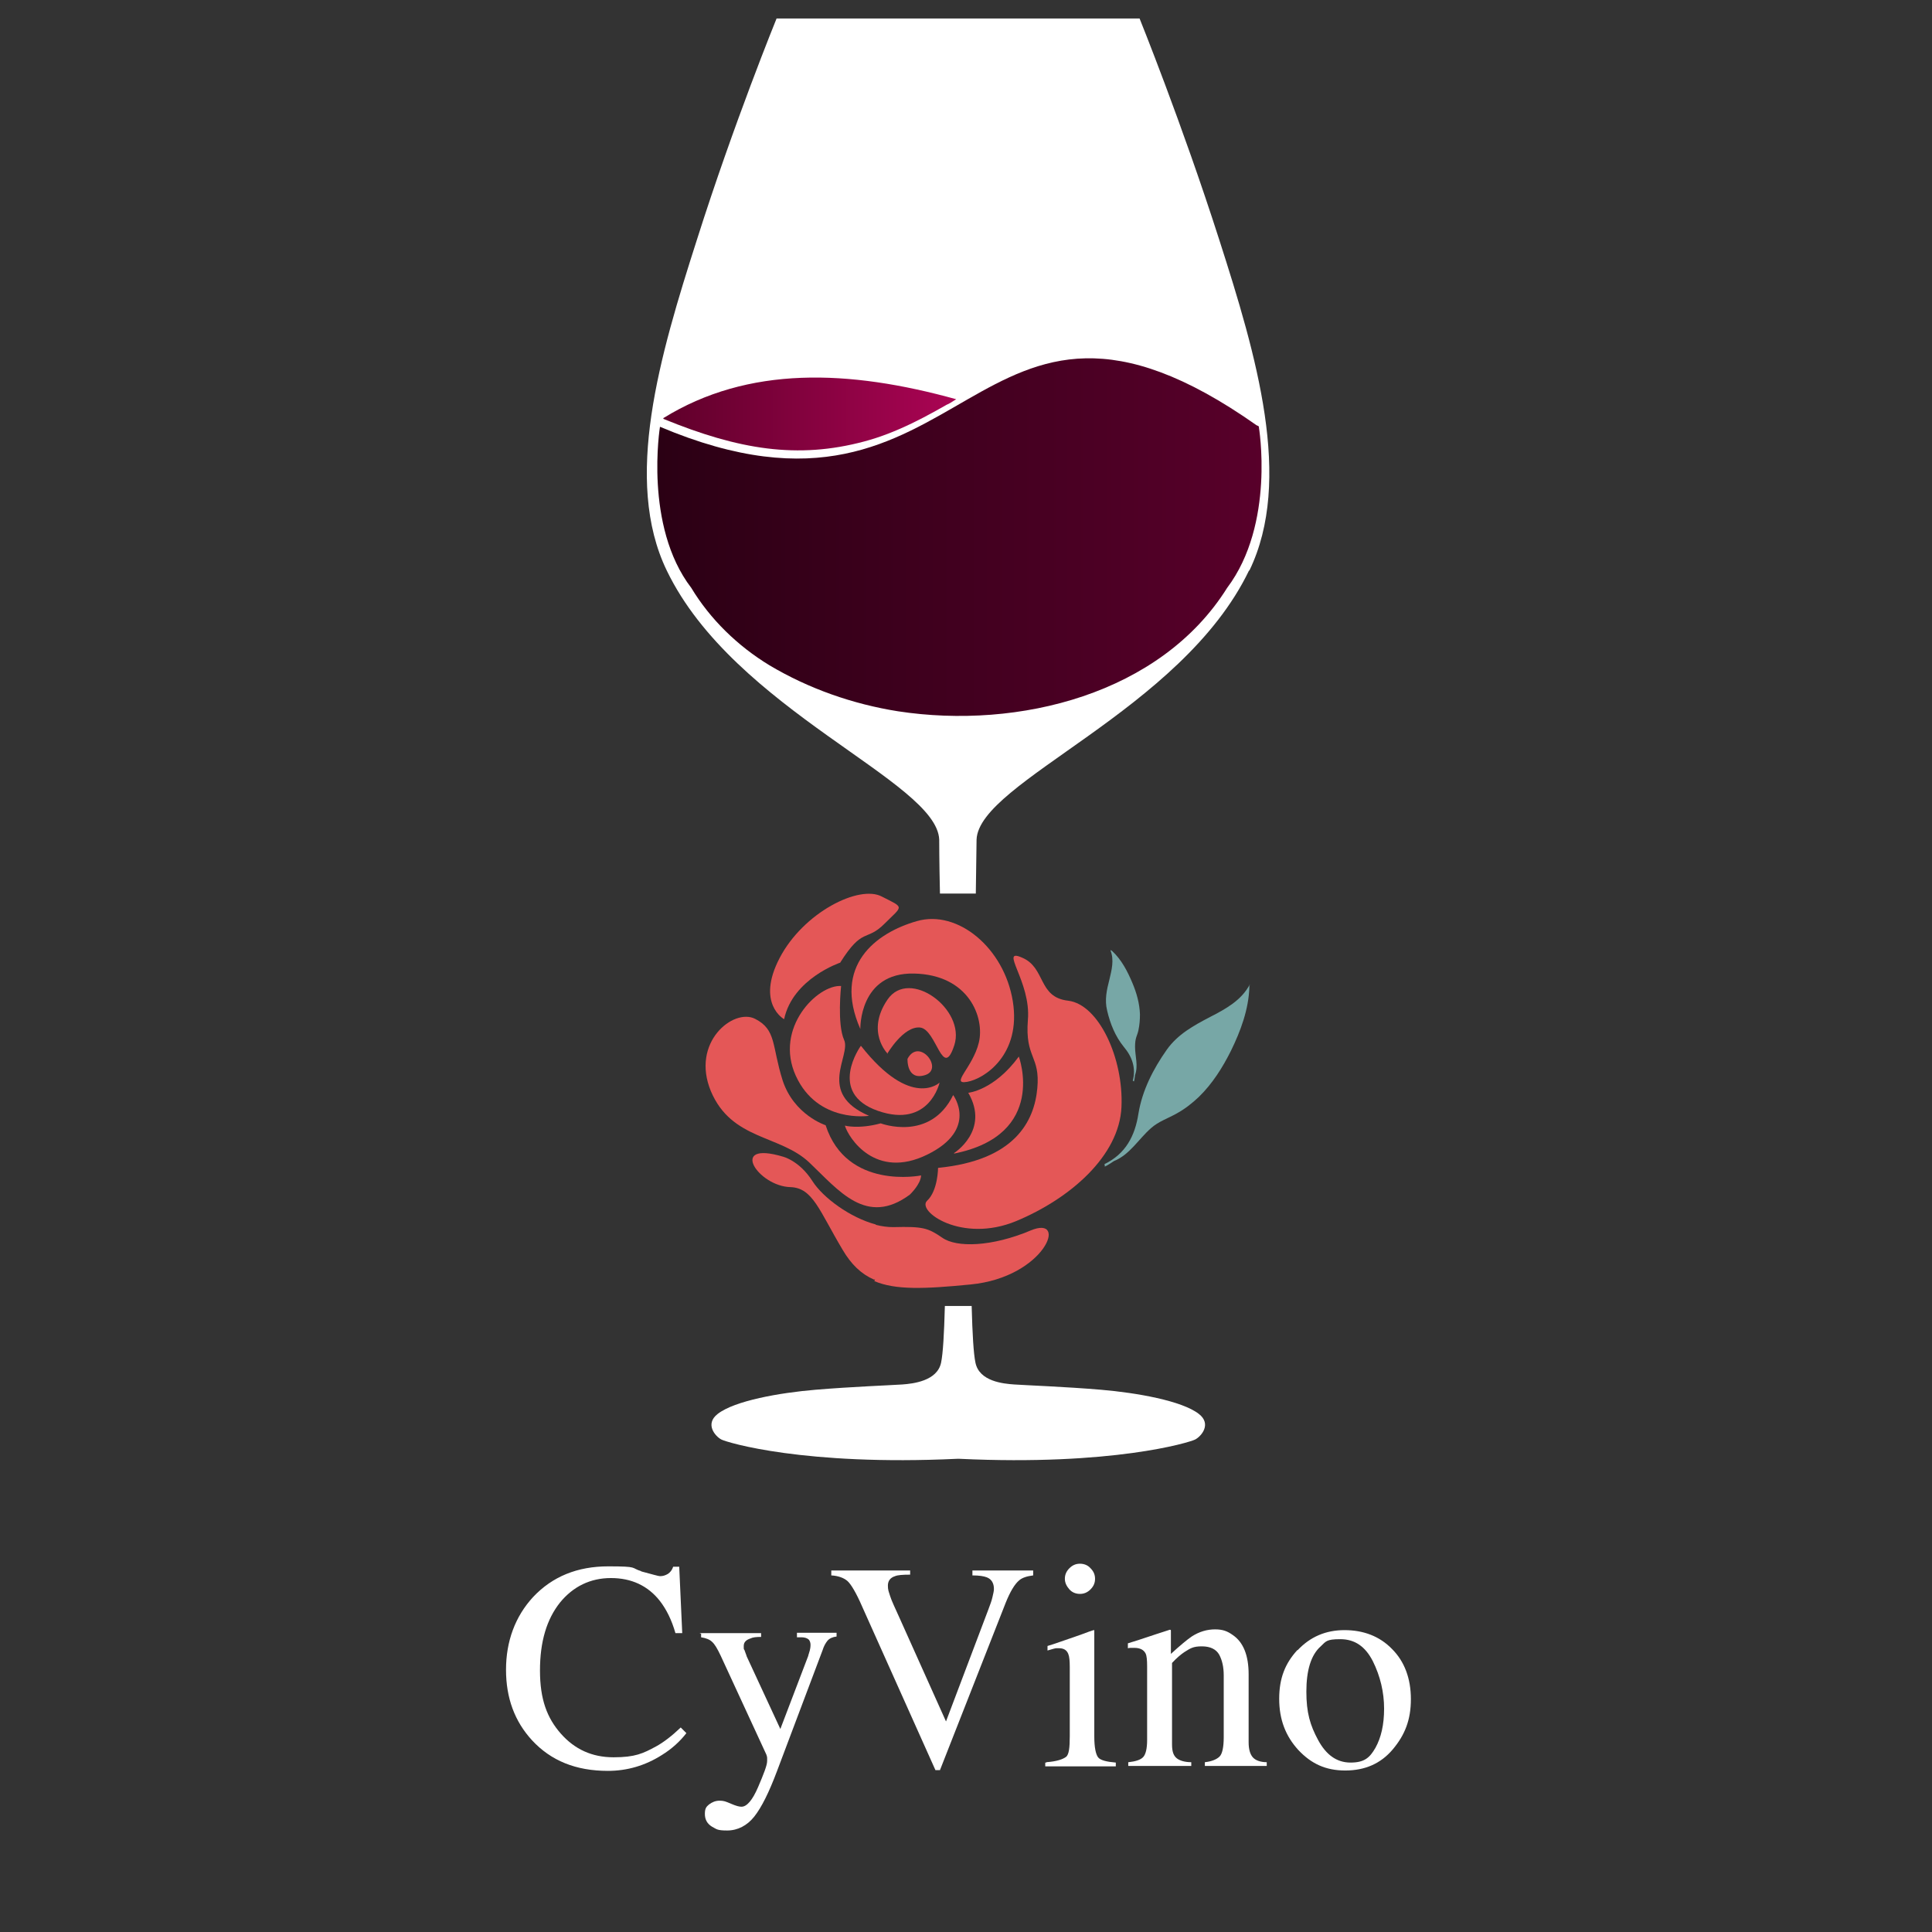 <?xml version="1.0" encoding="UTF-8"?>
<svg xmlns="http://www.w3.org/2000/svg" xmlns:xlink="http://www.w3.org/1999/xlink" id="_レイヤー_1" version="1.1" viewBox="0 0 512 512">
  <rect x="0" y="0" width="512" height="512" fill="#333333" stroke="none"/>
  <defs>
    <style>
      .st0 {
        fill: #e45757;
      }

      .st1 {
        fill: url(#_名称未設定グラデーション_2);
      }

      .st1, .st2, .st3 {
        fill-rule: evenodd;
      }

      .st2 {
        fill: url(#_名称未設定グラデーション_4);
      }

      .st4 {
        fill: #fff;
      }

      .st5 {
        fill: #77a7a6;
      }

      .st3 {
        fill: url(#_名称未設定グラデーション_21);
      }
    </style>
    <linearGradient id="_名称未設定グラデーション_4" data-name="名称未設定グラデーション 4" x1="255.2" y1="109.7" x2="332.8" y2="109.7" gradientTransform="translate(508.6) rotate(-180) scale(1 -1)" gradientUnits="userSpaceOnUse">
      <stop offset="0" stop-color="#ab0454"></stop>
      <stop offset="1" stop-color="#5f002a"></stop>
    </linearGradient>
    <linearGradient id="_名称未設定グラデーション_2" data-name="名称未設定グラデーション 2" x1="333.7" y1="113.1" x2="333.7" y2="113.1" gradientTransform="translate(508.6) rotate(-180) scale(1 -1)" gradientUnits="userSpaceOnUse">
      <stop offset="0" stop-color="#58002a"></stop>
      <stop offset="1" stop-color="#2b0014"></stop>
    </linearGradient>
    <linearGradient id="_名称未設定グラデーション_21" data-name="名称未設定グラデーション 2" x1="334.5" y1="142.3" x2="174.3" y2="142.3" gradientTransform="matrix(1,0,0,1,0,0)" xlink:href="#_名称未設定グラデーション_2"></linearGradient>
  </defs>
  <g>
    <path class="st4" d="M249.4,361.1c-1,4.9-7.5,5.6-10.3,5.8-2.9.2-13.5.6-23,1.4s-21.4,2.9-25.9,6.4c-3.5,2.7-.6,6,1,6.8s22,7,62.4,5.1h.7c40.4,1.9,60.8-4.3,62.4-5.1s4.5-4.1,1-6.8c-4.5-3.5-16.5-5.6-25.9-6.4s-20.2-1.2-23-1.4c-2.9-.2-9.3-.8-10.3-5.8-.5-2.4-.8-7.5-1-15h-7.1c-.2,7.5-.5,12.6-1,15h0Z"></path>
    <path class="st4" d="M331.1,151.2c11.6-24,1.9-56.9-8-87.7-9.9-30.9-21.1-58.6-21.1-58.6h-96.2s-11.3,27.7-21.1,58.6c-9.9,30.9-19.6,63.7-8,87.7,17.9,37.1,71.6,55.8,72.2,71.3,0,0,0,5.7.2,14.3h9.5c.1-8.6.2-14.3.2-14.3.6-15.4,54.3-34.1,72.2-71.3h.1Z"></path>
  </g>
  <g>
    <path class="st5" d="M331.2,261.1v-.2c-2.2,4.2-6.4,6.5-10.5,8.6-4.4,2.3-8.6,4.6-11.5,8.7-3.6,5.1-6.5,10.8-7.5,16.9-.9,5.9-3.4,10.7-9,13.4,0,0,.2.7,0,.7.9-.4,1.7-1,2.5-1.5h0c4.2-1.7,6.5-5.8,9.8-8.7,2-1.8,4.5-2.6,6.8-3.9,2.2-1.2,4.1-2.7,5.9-4.4,3.6-3.5,6.3-7.8,8.5-12.2,2.6-5.3,4.7-11,4.9-16.9v-.7.2h.1Z"></path>
    <path class="st5" d="M294.3,251.9h0c1,2.5.3,5.2-.3,7.7-.7,2.7-1.3,5.4-.6,8.2.8,3.5,2.2,6.9,4.4,9.6,2.2,2.6,3.3,5.6,2.4,9l.3.2c.2-.6.2-1.1.3-1.7h0c.9-2.5,0-5,0-7.5s.6-2.9.9-4.4c.3-1.4.4-2.8.4-4.2-.1-2.9-.9-5.7-2-8.3-1.3-3.1-2.9-6.2-5.4-8.5-.1,0-.2-.2-.3-.2h0Z"></path>
    <g>
      <g>
        <path class="st0" d="M228.1,277.2s-9,12.5,4.6,17.2,16.3-7.5,16.3-7.5c0,0-7.5,7.2-20.8-9.7h-.1Z"></path>
        <path class="st0" d="M235.2,279.2s-5.8-5.8,0-14.3,20.8,2.6,17.7,12.1-4.7-4.3-9.1-4.7c-4.4-.4-8.7,7-8.7,7h.1Z"></path>
        <path class="st0" d="M240.5,280.6s-.3,5.9,4.7,4.3-1.6-10.1-4.7-4.3Z"></path>
        <path class="st0" d="M228,272.7s-.4-15,14.2-14.7,18.8,11.7,17.2,18.3c-1.6,6.6-7.7,11.2-3.1,10.4,4.6-.8,14.4-7.2,12.1-21.4-2.3-14.1-14.6-24.3-25.4-21.2-10.9,3.1-22.4,11.8-15,28.6h0Z"></path>
        <path class="st0" d="M222.9,261.3s-1.1,10.1.8,14.3c1.9,4.2-7.4,14.1,6.6,20.1,0,0-13.6,2.1-19.4-10.6-5.8-12.7,5.8-24.2,12-23.8h0Z"></path>
        <path class="st0" d="M233.4,297.7s13.1,5,19.2-7.5c0,0,6.8,9.1-6.9,15.8-13.7,6.7-20.8-4.4-21.8-7.7,0,0,3.6,1,9.5-.6h0Z"></path>
        <path class="st0" d="M252.8,305.6s9.6-6,3.8-16c0,0,6.8-.6,13.4-9.6,0,0,7.7,20.7-17.1,25.7h0Z"></path>
      </g>
      <path class="st0" d="M218.8,298.2s-8.4-2.7-11.4-11.9c-2.9-9.2-1.6-13.4-7.3-16.3s-17.1,6.2-11.7,19.2c5.5,13,18.3,11.5,26.1,18.9s15.1,17,26.6,8.5c0,0,2.9-2.7,3-5.1,0,0-19.7,4-25.3-13.3h0Z"></path>
      <path class="st0" d="M248.6,309.4s0,6.1-2.9,8.8c-2.9,2.7,9.1,11.4,23.6,5.4,14.4-6,27.3-17.3,27.9-30.2.6-12.9-6-27.2-14.1-28.2-8.1-.9-5.9-8.7-12.2-11.4-6.3-2.8,2.4,6.3,1.5,16.5-.8,10.2,3.3,9.4,2.5,18.1s-5.9,19.1-26.3,21.1h0Z"></path>
      <path class="st0" d="M222.7,255.1s-12.6,4.2-14.9,15c0,0-7.5-4.1-1.2-16.2,6.3-12.1,21.1-19.5,27.1-16.3,6.1,3.1,5.6,2.3.7,7.2-4.9,4.9-5.7.7-11.8,10.4h0Z"></path>
      <path class="st0" d="M231.7,339.5c5.6,2.4,13.3,2.1,25.5.9,19.8-1.9,26.1-18.6,15.9-14.3-10.2,4.3-19.6,4.6-23.4,1.9-3.8-2.6-5.1-3-13-2.8-1.5,0-3-.2-4.6-.6v-1.1,1c-6.8-1.8-14-7.1-16.8-11.5-3.5-5.5-7.9-6.5-7.9-6.5-14.5-4.3-6.5,7.9,2.1,8.1,5.9.2,7.6,6.2,13.8,16.6,2.3,3.9,4.9,6.4,8.3,7.9h.3l-.2.4h0Z"></path>
    </g>
  </g>
  <g>
    <path class="st4" d="M169.8,416.4c3,.8,4.7,1.3,5.1,1.3.8,0,1.4-.2,2.1-.6.6-.4,1.1-1,1.4-1.9h1.6l.8,17.6h-1.8c-1-3.5-2.4-6.3-4.1-8.5-3.2-4.1-7.6-6.1-13-6.1s-10,2.2-13.5,6.5c-3.5,4.4-5.3,10.3-5.3,18s1.9,12.6,5.5,16.7c3.7,4.2,8.3,6.3,14,6.3s7.8-1,11.3-2.9c2-1.1,4.2-2.8,6.5-5l1.5,1.5c-1.7,2.2-3.9,4.2-6.5,5.8-4.4,2.8-9.2,4.2-14.3,4.2-8.5,0-15.1-2.7-20.1-8.1-4.6-5-6.9-11.2-6.9-18.7s2.4-14.1,7.2-19.3c5.1-5.4,11.7-8.1,19.9-8.1s5.8.4,8.8,1.3h-.2Z"></path>
    <path class="st4" d="M185.5,432.8h16.2v1c-1.3,0-2.2.1-2.8.4-1.2.4-1.8,1-1.8,2s0,.8.2,1.1c.1.4.4,1,.6,1.7l8.9,19.2,7.4-19.4c0-.2.2-.6.4-1.4s.2-1.3.2-1.5c0-.6-.2-1.2-.6-1.5s-1-.5-1.8-.5h-1.2v-1.2h10.5v1c-1,.1-1.9.5-2.4,1.1s-1,1.5-1.3,2.5l-12.1,32.1c-2.1,5.6-4.1,9.6-6,12s-4.4,3.7-7.2,3.7-2.8-.4-4-1c-1.3-.8-1.9-1.9-1.9-3.4s.4-1.9,1.1-2.5c.8-.6,1.7-1,2.8-1s1.6.2,3,.8,2.2.8,2.8.8c1.4,0,2.9-1.7,4.4-5.2s2.4-5.8,2.4-6.9,0-.5,0-.8-.1-.6-.2-.9l-12.1-26.2c-.9-1.9-1.6-3.1-2.3-3.7-.6-.6-1.6-1-2.9-1.2v-1h-.2.1-.2Z"></path>
    <path class="st4" d="M241.2,416v1.3c-2,0-3.3.1-4,.4-1.3.4-1.9,1.3-1.9,2.5s.2,1.5.6,2.8,1.3,3.1,2.5,5.8l12.3,27.4,11.2-29.6c.5-1.3.9-2.4,1.1-3.3s.4-1.6.4-2.2c0-1.5-.6-2.6-1.9-3.1-.8-.3-2-.5-3.8-.5v-1.3h16.1v1.3c-1.6.2-2.9.6-3.7,1.3-1.2,1-2.4,3-3.6,6l-17.4,44.3h-1.2l-19.4-43.3c-1.6-3.7-3-6-3.9-6.8s-2.4-1.4-4.3-1.5v-1.3h20.9v-.2Z"></path>
    <path class="st4" d="M277.3,467c2.8-.2,4.4-.8,5.2-1.4s1-2.5,1-5.5v-18.3c0-1.6-.1-2.8-.4-3.5-.4-1-1.2-1.5-2.4-1.5s-.6,0-.8,0-1,.2-2.3.6v-1.2l1.6-.5c4.4-1.5,7.6-2.6,9.4-3.3.8-.3,1.2-.4,1.4-.4v28.2c0,2.9.4,4.7,1,5.5s2.3,1.2,4.7,1.4v1h-18.7v-1h.3,0ZM283.4,415.6c.8-.8,1.7-1.2,2.8-1.2s2.1.4,2.8,1.2c.8.8,1.2,1.7,1.2,2.8s-.4,2-1.2,2.8c-.8.8-1.7,1.2-2.8,1.2s-2.1-.4-2.8-1.2-1.2-1.7-1.2-2.8.4-2,1.2-2.8Z"></path>
    <path class="st4" d="M299.1,467c1.8-.2,3.1-.6,3.8-1.3s1.1-2.2,1.1-4.6v-19.5c0-1.6-.1-2.8-.4-3.4-.5-1-1.5-1.5-3-1.5s-.4,0-.8,0-.5,0-.9.1v-1.3c1-.3,3.6-1.1,7.4-2.4l3.7-1.2c.1,0,.3,0,.3.2v6.2c2.4-2.2,4.2-3.7,5.5-4.6,2-1.3,4.1-1.9,6.2-1.9s3.3.5,4.7,1.5c2.8,1.9,4.2,5.4,4.2,10.4v18c0,1.9.4,3.2,1.1,4s2,1.3,3.7,1.3v1h-16.4v-1c1.9-.2,3.2-.8,3.9-1.5s1.1-2.4,1.1-5.1v-16.4c0-2.2-.4-4-1.2-5.5-.8-1.4-2.3-2.2-4.6-2.2s-3,.5-4.6,1.5c-.9.6-2,1.5-3.3,2.9v21.6c0,1.9.4,3,1.3,3.7.8.6,2.1,1,3.8,1v1h-16.7v-1h0c0,.1,0,0,0,0Z"></path>
    <path class="st4" d="M343.9,437.3c3.3-3.5,7.4-5.3,12.4-5.3s9.3,1.6,12.6,5c3.3,3.3,5,7.8,5,13.3s-1.6,9.5-4.8,13.3c-3.2,3.8-7.4,5.6-12.6,5.6s-9-1.8-12.4-5.4c-3.4-3.7-5.1-8.1-5.1-13.6s1.6-9.4,4.8-12.9h.1ZM350,436.3c-2.6,2.3-3.8,6.4-3.8,12s1,8.9,3.1,12.8,4.9,6,8.6,6,5.1-1.3,6.6-3.9c1.5-2.7,2.3-6.1,2.3-10.4s-1-8.6-3-12.6c-2-3.9-4.8-5.8-8.6-5.8s-3.8.6-5.3,2h0Z"></path>
  </g>
  <g>
    <path class="st2" d="M175.8,111h0c20,8.2,35.6,10.7,53.2,6,8.7-2.3,16.7-6.7,24.4-11.2-28.5-7.9-55.1-8.9-77.6,5h0ZM253.4,105.8h0l-2.6,1.5c.6-.2,2-1.1,2.6-1.5h0Z"></path>
    <path class="st1" d="M174.9,113.1h0"></path>
    <path class="st3" d="M333.7,113.1c-.2-.2-.4-.3-.7-.4-76.5-53.9-75.1,35.5-158.1.4,0,0-4.3,26.3,8.3,42.7,5,8.3,12.3,15.4,20.7,20.5,10.4,6.2,22.1,10.3,34.1,12.2,32,4.9,69.6-4.6,87.2-32.7,12.8-17,8.4-42.7,8.4-42.7Z"></path>
  </g>
</svg>
